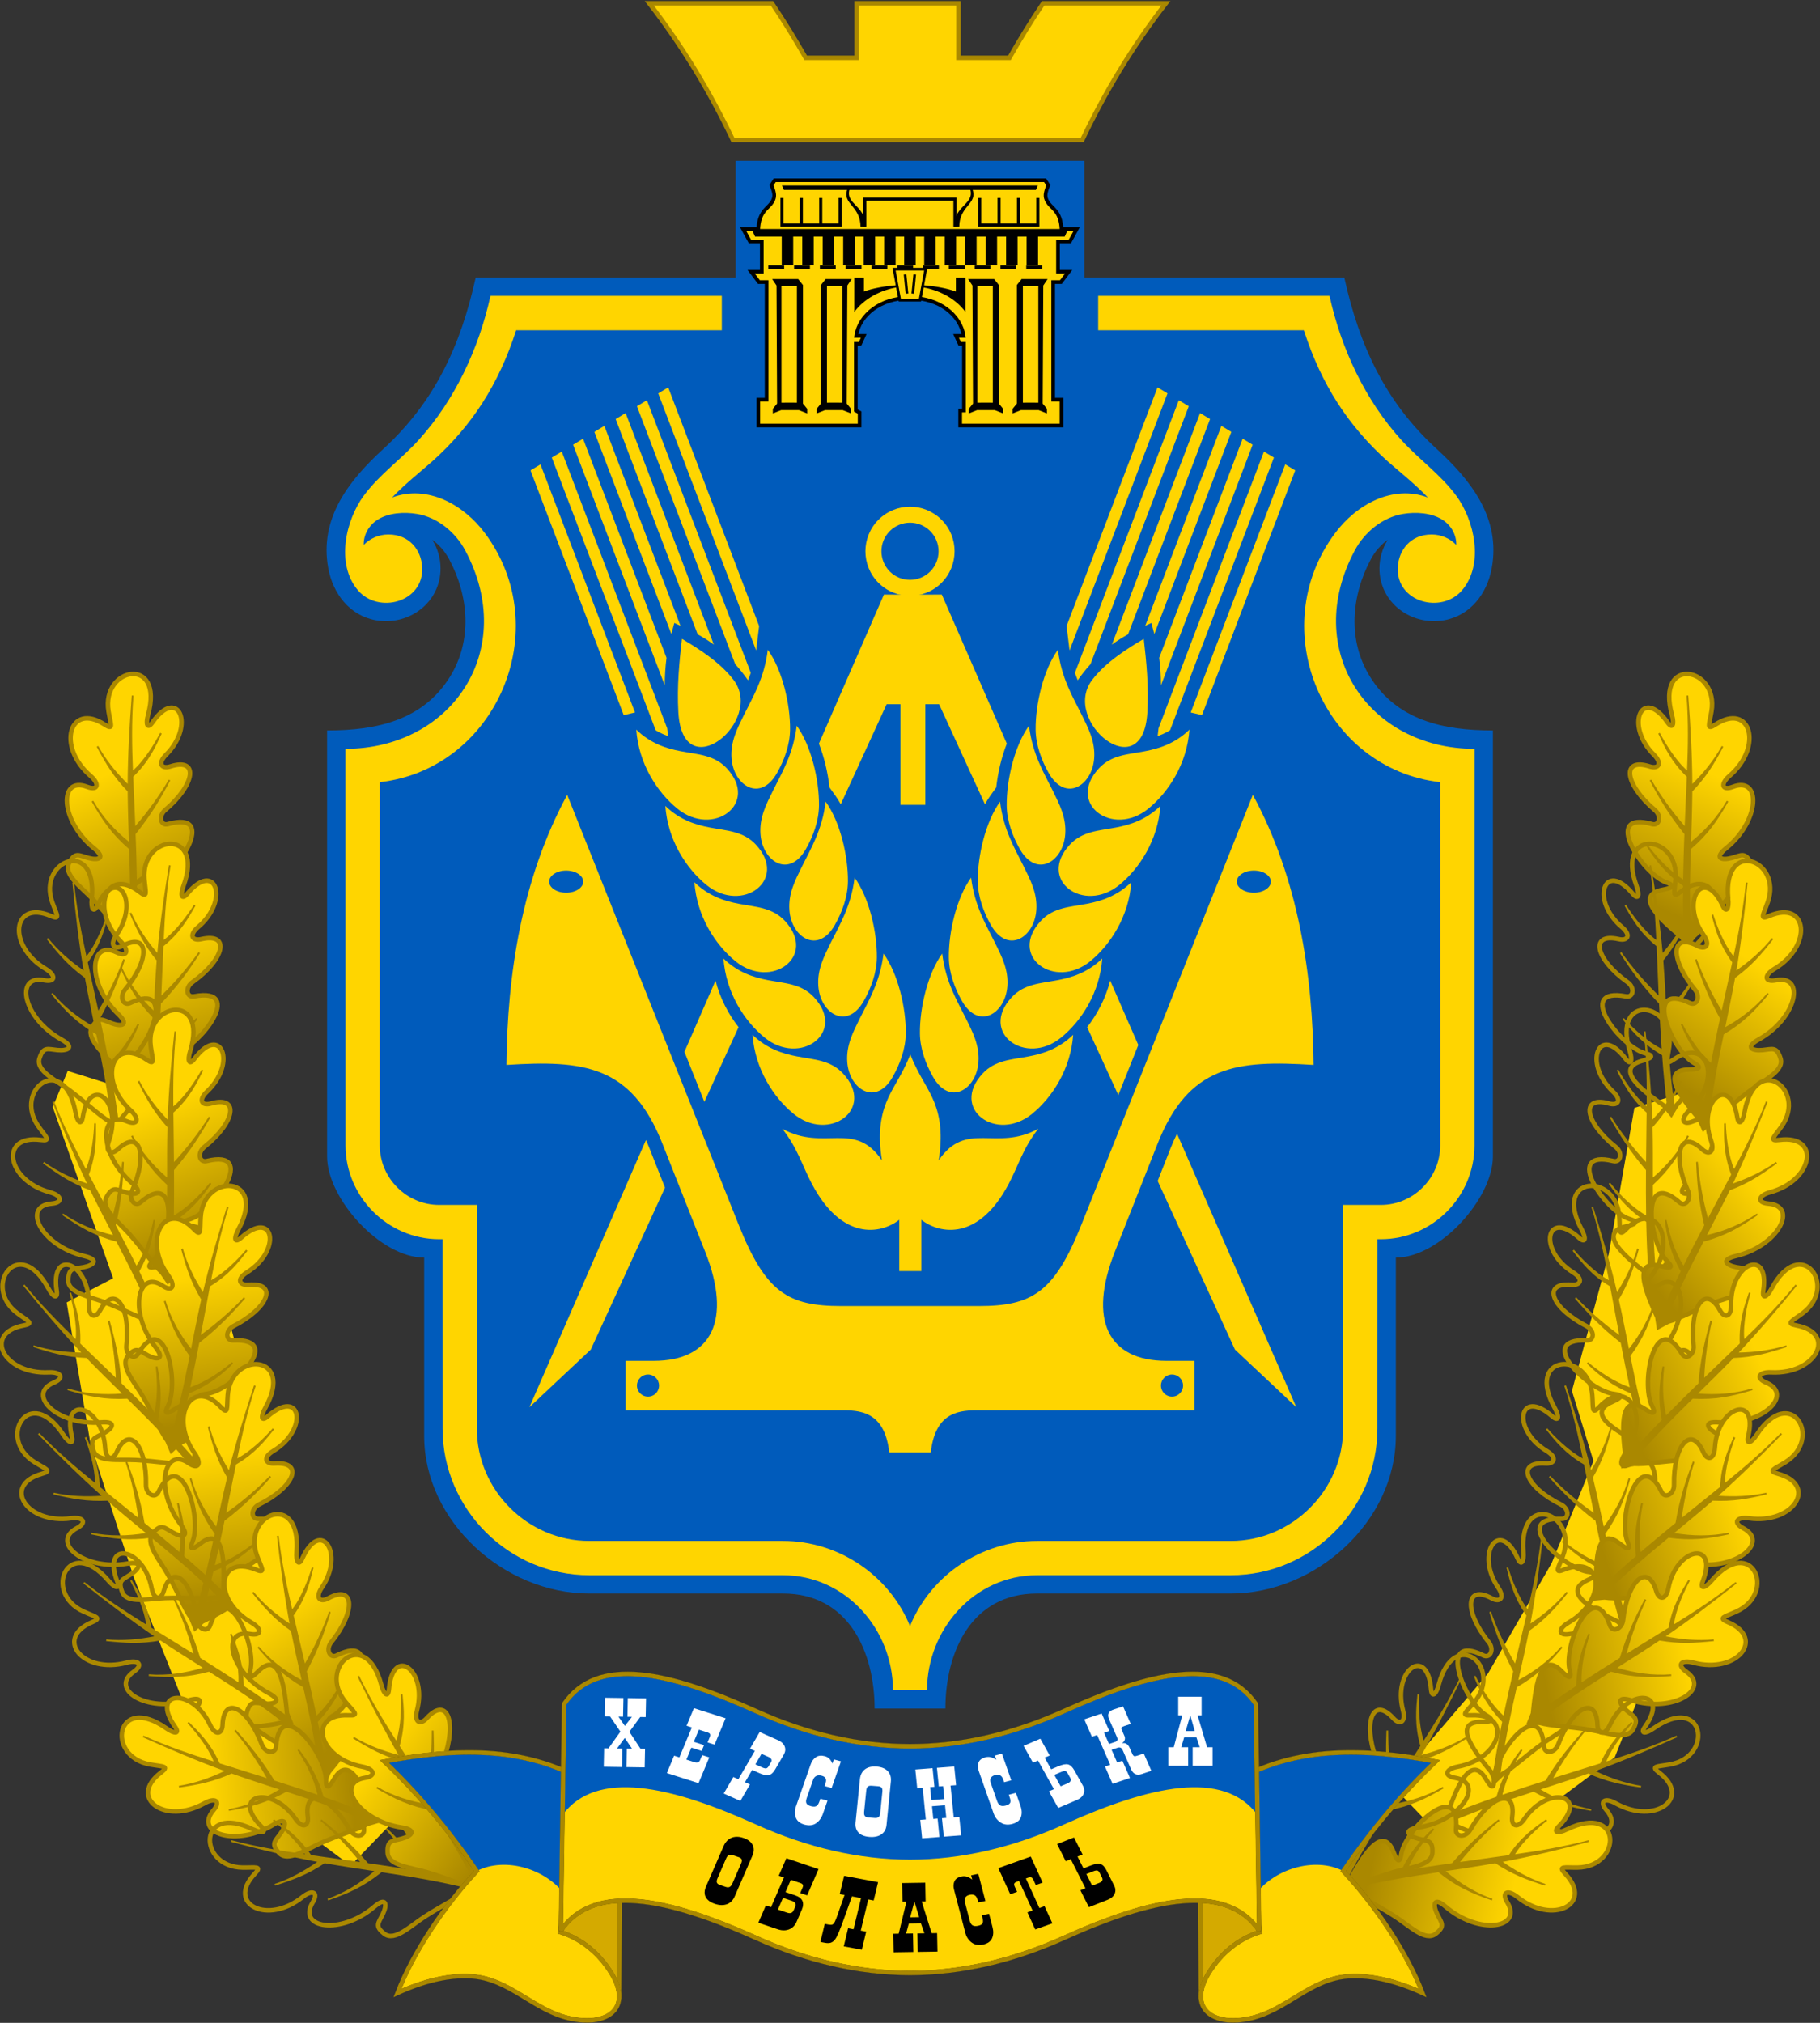 <?xml version="1.0" encoding="UTF-8" standalone="no"?>
<!-- Created with Inkscape (http://www.inkscape.org/) -->

<svg
   xmlns:dc="http://purl.org/dc/elements/1.1/"
   xmlns:cc="http://creativecommons.org/ns#"
   xmlns:rdf="http://www.w3.org/1999/02/22-rdf-syntax-ns#"
   xmlns:svg="http://www.w3.org/2000/svg"
   xmlns="http://www.w3.org/2000/svg"
   xmlns:xlink="http://www.w3.org/1999/xlink"
   version="1.0"
   width="405"
   height="450"
   id="svg2">
  <rect width="100%" height="100%" fill="#333333" stroke="none"/>
  <defs
     id="defs40">
    <linearGradient
       id="linearGradient4658">
      <stop
         id="stop4660"
         style="stop-color:#ffd500;stop-opacity:1"
         offset="0" />
      <stop
         id="stop4662"
         style="stop-color:#aa8800;stop-opacity:1"
         offset="1" />
    </linearGradient>
    <style
       type="text/css"
       id="style6" />
    <style
       type="text/css"
       id="style3005" />
    <style
       type="text/css"
       id="style6-7" />
    <style
       type="text/css"
       id="style3005-1" />
    <linearGradient
       x1="441.476"
       y1="218.836"
       x2="429.449"
       y2="248.568"
       id="linearGradient5114"
       xlink:href="#linearGradient4658"
       gradientUnits="userSpaceOnUse"
       gradientTransform="translate(-79.336,-146.011)" />
    <linearGradient
       x1="441.476"
       y1="218.836"
       x2="429.449"
       y2="248.568"
       id="linearGradient5116"
       xlink:href="#linearGradient4658"
       gradientUnits="userSpaceOnUse"
       gradientTransform="translate(-79.336,-146.011)" />
  </defs>
  <path
     d="m 319.907,227.531 -7.593,0 0,-5.062 7.593,0 c 1.398,9.6e-4 2.531,-1.133 2.531,-2.531 0,-1.397 -1.133,-2.53 -2.531,-2.53 l -7.593,0 5.062,-5.062 2.531,0 c 4.13,0.014 7.593,3.4 7.593,7.592 0,1.945 -0.732,3.719 -1.935,5.063 1.202,1.343 1.935,3.117 1.935,5.061 0,4.193 -3.463,7.579 -7.593,7.593 l -7.593,0 0,-5.062 7.593,0 c 1.398,0 2.531,-1.133 2.531,-2.531 0,-1.398 -1.133,-2.531 -2.531,-2.531 z M 123.059,225 c 0,-6.987 5.667,-12.655 12.655,-12.655 6.988,0 12.655,5.668 12.655,12.655 0,6.988 -5.667,12.655 -12.655,12.655 -6.988,0 -12.655,-5.667 -12.655,-12.655 z m 12.655,17.718 c 9.784,0 17.718,-7.934 17.718,-17.718 0,-9.783 -7.934,-17.718 -17.718,-17.718 -9.783,0 -17.718,7.935 -17.718,17.718 0,9.784 7.934,17.718 17.718,17.718 z m -5.061,-25.311 5.061,0 c 4.193,0 7.593,3.4 7.593,7.593 0,4.193 -3.464,7.579 -7.593,7.593 l -5.061,0 0,-5.062 5.061,0 c 1.398,0 2.531,-1.133 2.531,-2.531 0,-1.398 -1.134,-2.531 -2.531,-2.531 l -5.061,0 z m 43.026,-5.061 5.062,0 0,25.31 -5.062,0 -10.124,-15.89 0,15.89 -5.062,0 0,-25.31 5.062,0 10.124,15.89 z m -75.931,0 15.186,0 0,5.062 -10.124,0 0,5.061 10.124,0 0,5.062 -10.124,0 0,5.062 10.124,0 0,5.062 -15.186,0 z m 86.054,0 5.062,0 0,25.31 -5.062,0 z m 20.249,25.31 c 5.591,0 10.124,-4.534 10.124,-10.124 l 0,-5.061 c 0,-5.591 -4.534,-10.124 -10.124,-10.124 l -10.124,0 0,25.31 z m 0,-20.248 c 2.795,0 5.062,2.267 5.062,5.062 l 0,5.061 c 0,2.795 -2.267,5.062 -5.062,5.062 l -5.062,0 0,-15.185 z m 88.014,7.592 c 0,6.988 -5.667,12.655 -12.655,12.655 -6.987,0 -12.655,-5.667 -12.655,-12.655 0,-6.987 5.668,-12.655 12.655,-12.655 6.988,0 12.655,5.668 12.655,12.655 z m -12.655,-17.718 c -9.783,0 -17.716,7.935 -17.716,17.718 0,9.784 7.934,17.718 17.716,17.718 9.784,0 17.718,-7.934 17.718,-17.718 0,-9.783 -7.934,-17.718 -17.718,-17.718 z M 77.5,212.345 l 5.062,0 0,20.249 10.124,0 0,5.062 -15.186,0 z m 229.751,9.6e-4 0,25.31 -5.062,0 0,-20.248 z m -58.213,15.185 c -1.398,0 -2.531,1.133 -2.531,2.531 l 0,2.531 10.124,0 0,5.062 -15.187,0 c 0,-2.531 0,-5.062 0,-7.593 0.014,-4.13 3.4,-7.593 7.593,-7.593 1.397,9.4e-4 2.531,-1.133 2.531,-2.531 0,-1.397 -1.135,-2.53 -2.531,-2.53 l -7.593,0 5.062,-5.062 2.531,0 c 4.129,0.014 7.593,3.4 7.593,7.592 0,4.193 -3.401,7.593 -7.593,7.593 z"
     id="path3027"
     style="fill:#800080;fill-opacity:1;stroke:none" />
  <g
     transform="translate(-0.543,0)"
     id="g5175">
    <path
       d="m 210.921,380.086 c 0,-12.523 5.735,-25.596 20.389,-25.596 l 43.13,0.002 c 18.893,-0.004 36.715,-15.987 36.715,-35.082 l 0,-1.606 0,-0.004 0,-38.027 c 9.73,0 21.599,-13.157 21.599,-22.471 l 0,-94.804 c -10.859,0 -21.353,-2.161 -27.415,-12.069 -4.964,-8.111 -4.089,-17.926 0.286,-26.074 l 0.016,-0.016 0.009,-0.016 -0.007,-0.004 c 0.897,-1.658 2.17,-3.128 3.704,-4.224 -1.232,1.977 -1.824,4.156 -1.835,6.295 -0.043,7.724 7.134,12.888 14.366,11.601 5.893,-1.05 9.581,-5.956 10.616,-11.567 2.069,-11.192 -4.665,-19.604 -12.256,-26.558 -11.322,-10.369 -17.181,-22.821 -20.553,-38.131 l -57.853,0 0,-25.951 -77.578,0 0,25.951 -57.853,0 c -3.371,15.31 -9.231,27.762 -20.553,38.132 -7.591,6.954 -14.325,15.366 -12.256,26.558 1.035,5.61 4.723,10.517 10.616,11.567 7.233,1.287 14.41,-3.877 14.366,-11.601 -0.011,-2.139 -0.601,-4.318 -1.835,-6.295 1.536,1.097 2.807,2.566 3.704,4.224 l -0.005,0.004 0.007,0.016 0.018,0.016 c 4.373,8.147 5.249,17.962 0.286,26.074 -6.064,9.908 -16.558,12.069 -27.417,12.069 l 0,94.804 c 0,9.314 11.869,22.471 21.599,22.471 l 0,38.027 0,0.004 0,1.606 c 0,19.095 17.822,35.078 36.715,35.082 l 43.13,-0.002 c 14.655,0 20.389,13.074 20.389,25.596 l 15.755,0 z"
       id="path3791"
       style="fill:#005bbb;fill-opacity:1;fill-rule:evenodd;stroke:none" />
    <path
       d="m 192.744,74.727 -1.673,0 c 0.684,-4.734 5.578,-8.405 11.514,-8.405 l 0.868,0 c 5.935,0 10.83,3.671 11.514,8.405 l -1.673,0 0.808,1.756 0.947,0 0,14.838 -0.841,0 0,3.34 22.543,0 0,-5.749 -1.849,0 0,-26.165 1.716,0 1.729,-2.294 -2.371,0 0,-6.738 2.645,0 1.514,-2.746 -3.372,0 c -0.113,-1.842 -0.481,-3.254 -1.822,-4.595 -0.902,-0.902 -1.916,-1.835 -1.703,-3.297 0.086,-0.607 0.331,-1.257 0.58,-1.885 l -0.722,-1.097 -29.149,0 -1.855,0 -29.149,0 -0.722,1.097 c 0.247,0.628 0.492,1.278 0.58,1.885 0.212,1.462 -0.801,2.395 -1.705,3.297 -1.34,1.341 -1.707,2.753 -1.82,4.595 l -3.372,0 1.514,2.746 2.645,0 0,6.738 -2.371,0 1.729,2.294 1.716,0 0,26.165 -1.849,0 0,5.749 22.541,0 0,-2.886 -0.839,-0.454 0,-14.838 0.947,0 0.808,-1.756 z"
       id="path3795"
       style="fill:#ffd500;fill-opacity:1;fill-rule:evenodd;stroke:#000000;stroke-width:0.818" />
    <path
       d="m 199.142,59.588 7.757,0 -1.39,7.497 -4.977,0 -1.39,-7.497 z"
       id="path3799"
       style="fill:#000000;fill-rule:evenodd;stroke:none" />
    <path
       d="m 237.47,52.637 0.767,-1.683 -70.433,0 0.765,1.683 68.901,0 z"
       id="path3801"
       style="fill:#000000;fill-rule:evenodd;stroke:none" />
    <path
       d="m 214.01,50.435 c 0.004,-2.162 0.915,-3.453 1.759,-4.491 1.086,-1.332 1.824,-2.123 1.093,-4.098 l -0.484,0.041 c 0.569,1.529 -0.029,2.46 -1.028,3.506 -1.131,1.187 -2.571,2.521 -2.506,5.041 l 1.167,0 z"
       id="path3803"
       style="fill:#000000;fill-rule:evenodd;stroke:none" />
    <path
       d="m 226.834,49.72 0,-5.69 0.681,0 0,5.69 3.632,0 0,-5.69 0.682,0 0,6.392 -13.623,0 0,-6.392 0.682,0 0,5.69 3.632,0 0,-5.69 0.681,0 0,5.69 3.633,0 z"
       id="path3805"
       style="fill:#000000;fill-rule:evenodd;stroke:none" />
    <path
       d="m 179.219,89.782 0.943,1.165 0,1.021 -1.846,-0.729 -3.947,0 -1.847,0.729 0,-1.021 0.945,-1.165 -0.128,-26.268 -0.965,-1.433 2.229,0 0,0 3.554,0 1.061,1.32 0,26.381 z m -1.343,-26.153 -3.437,0 0,25.946 c 1.152,-0.013 2.288,-0.018 3.437,-0.002 l 0,-25.944 z"
       id="path3807"
       style="fill:#000000;fill-rule:evenodd;stroke:none" />
    <path
       d="m 192.787,61.764 -2.141,0 0,7.645 c 2.216,-3.016 5.895,-4.887 9.507,-5.484 l -0.175,-0.474 c -2.355,0.189 -5.234,0.655 -7.191,1.413 l 0,-3.101 z"
       id="path3809"
       style="fill:#000000;fill-rule:evenodd;stroke:none" />
    <path
       d="m 192.029,50.435 c -0.004,-2.162 -0.916,-3.453 -1.761,-4.491 -1.084,-1.332 -1.822,-2.123 -1.091,-4.098 l 0.484,0.041 c -0.569,1.529 0.029,2.46 1.028,3.506 1.131,1.187 2.571,2.521 2.506,5.041 l -1.167,0 z"
       id="path3811"
       style="fill:#000000;fill-rule:evenodd;stroke:none" />
    <path
       d="m 231.494,41.266 -0.436,0.985 -56.076,0 -0.436,-0.985 56.947,0 z"
       id="path3813"
       style="fill:#000000;fill-rule:evenodd;stroke:none" />
    <path
       d="m 177.251,59.023 3.525,0 0,0.844 -3.525,0 0,-0.844 z m 5.74,0 3.524,0 0,0.844 -3.524,0 0,-0.844 z m 5.74,0 3.524,0 0,0.844 -3.524,0 0,-0.844 z m 5.74,0 3.524,0 0,0.844 -3.524,0 0,-0.844 z m 5.74,0 3.524,0 0,0.844 -3.524,0 0,-0.844 z m 5.738,0 3.525,0 0,0.844 -3.525,0 0,-0.844 z m 5.74,0 3.525,0 0,0.844 -3.525,0 0,-0.844 z m 5.74,0 3.524,0 0,0.844 -3.524,0 0,-0.844 z m 5.74,0 3.524,0 0,0.844 -3.524,0 0,-0.844 z m 5.74,0 3.524,0 0,0.844 -3.524,0 0,-0.844 z m -57.397,0 3.524,0 0,0.844 -3.524,0 0,-0.844 z"
       id="path3815"
       style="fill:#000000;fill-rule:evenodd;stroke:none" />
    <path
       d="m 212.705,50.435 0,-5.776 -19.372,0 0,5.776 -0.681,0 0,-6.478 20.735,0 0,6.478 -0.682,0 z"
       id="path3817"
       style="fill:#000000;fill-rule:evenodd;stroke:none" />
    <path
       d="m 226.978,58.994 -2.548,0 0,-6.783 2.548,0 0,6.783 z m -4.557,0 -2.548,0 0,-6.783 2.548,0 0,6.783 z m -4.557,0 -2.548,0 0,-6.783 2.548,0 0,6.783 z m -4.557,0 -2.548,0 0,-6.783 2.548,0 0,6.783 z m -4.559,0 -2.548,0 0,-6.783 2.548,0 0,6.783 z m 22.788,0 -2.548,0 0,-6.783 2.548,0 0,6.783 z m -52.473,0 2.548,0 0,-6.783 -2.548,0 0,6.783 z m 4.557,0 2.548,0 0,-6.783 -2.548,0 0,6.783 z m 4.557,0 2.548,0 0,-6.783 -2.548,0 0,6.783 z m 4.557,0 2.548,0 0,-6.783 -2.548,0 0,6.783 z m 4.557,0 2.55,0 0,-6.783 -2.55,0 0,6.783 z m -22.788,0 2.55,0 0,-6.783 -2.55,0 0,6.783 z m 27.242,0 2.55,0 0,-6.783 -2.55,0 0,6.783 z"
       id="path3819"
       style="fill:#000000;fill-rule:evenodd;stroke:none" />
    <path
       d="m 179.206,49.72 0,-5.69 -0.681,0 0,5.69 -3.632,0 0,-5.69 -0.682,0 0,6.392 13.623,0 0,-6.392 -0.682,0 0,5.69 -3.632,0 0,-5.69 -0.681,0 0,5.69 -3.633,0 z"
       id="path3821"
       style="fill:#000000;fill-rule:evenodd;stroke:none" />
    <path
       d="m 183.221,89.782 -0.945,1.165 0,1.021 1.847,-0.729 3.945,0 1.847,0.729 0,-1.021 -0.945,-1.165 0.128,-26.268 0.965,-1.433 -2.229,0 0,0 -3.554,0 -1.059,1.32 0,26.381 z m 1.343,-26.153 3.435,0 0,25.946 c -1.152,-0.013 -2.288,-0.018 -3.435,-0.002 l 0,-25.944 z"
       id="path3823"
       style="fill:#000000;fill-rule:evenodd;stroke:none" />
    <path
       d="m 222.819,89.782 0.945,1.165 0,1.021 -1.847,-0.729 -3.945,0 -1.847,0.729 0,-1.021 0.945,-1.165 -0.128,-26.268 -0.967,-1.433 2.231,0 0,0 3.554,0 1.059,1.32 0,26.381 z m -1.343,-26.153 -3.435,0 0,25.946 c 1.152,-0.013 2.288,-0.018 3.435,-0.002 l 0,-25.944 z"
       id="path3825"
       style="fill:#000000;fill-rule:evenodd;stroke:none" />
    <path
       d="m 226.821,89.782 -0.943,1.165 0,1.021 1.846,-0.729 3.947,0 1.847,0.729 0,-1.021 -0.945,-1.165 0.128,-26.268 0.965,-1.433 -2.229,0 0,0 -3.554,0 -1.061,1.32 0,26.381 z m 1.343,-26.153 3.437,0 0,25.946 c -1.152,-0.013 -2.288,-0.018 -3.437,-0.002 l 0,-25.944 z"
       id="path3827"
       style="fill:#000000;fill-rule:evenodd;stroke:none" />
    <path
       d="m 213.252,61.764 2.141,0 0,7.645 c -2.216,-3.016 -5.895,-4.887 -9.507,-5.484 l 0.175,-0.474 c 2.353,0.189 5.234,0.655 7.191,1.413 l 0,-3.101 z"
       id="path3829"
       style="fill:#000000;fill-rule:evenodd;stroke:none" />
    <path
       d="m 199.847,60.177 1.172,6.32 4.001,0 1.172,-6.32 -6.345,0 z m 3.527,5.106 0.427,-4.247 0.583,0.058 -0.427,4.247 -0.583,-0.058 z m -1.295,0.058 -0.425,-4.247 0.583,-0.058 0.425,4.247 -0.583,0.058 z"
       id="path3831"
       style="fill:#ffd500;fill-opacity:1;fill-rule:evenodd;stroke:none" />
    <path
       d="m 145.032,0.738 27.303,0 c 2.692,3.999 5.182,8.043 7.492,12.128 l 11.343,0 0,-12.128 22.662,0 0,12.128 11.342,0 c 2.31,-4.085 4.8,-8.129 7.494,-12.128 l 27.302,0 C 252.349,10.587 246.316,20.753 241.368,31.138 l -77.735,0 C 158.687,20.753 152.652,10.587 145.032,0.738 z"
       id="path3833"
       style="fill:#ffd500;fill-opacity:1;fill-rule:evenodd;stroke:#aa8800;stroke-width:1;stroke-miterlimit:4;stroke-opacity:1;stroke-dasharray:none" />
    <path
       d="m 203.502,114.498 c 4.494,0 8.142,3.648 8.142,8.142 0,4.494 -3.648,8.142 -8.142,8.142 -4.494,0 -8.14,-3.648 -8.14,-8.142 0,-4.494 3.646,-8.142 8.14,-8.142 z"
       id="path3835"
       style="fill:none;stroke:none" />
    <path
       d="m 210.065,115.628 c 3.873,3.875 3.862,10.16 -0.011,14.033 -3.875,3.873 -10.162,3.864 -14.033,-0.011 -3.873,-3.875 -3.864,-10.16 0.011,-14.033 3.875,-3.873 10.16,-3.864 14.033,0.011 z m -11.522,2.517 c -2.481,2.479 -2.47,6.516 0.004,8.994 2.479,2.481 6.518,2.47 8.995,-0.004 2.479,-2.479 2.472,-6.518 -0.005,-8.995 -2.478,-2.481 -6.516,-2.472 -8.994,0.005 z"
       id="path3837"
       style="fill:#ffd500;fill-opacity:1;fill-rule:evenodd;stroke:none" />
    <path
       d="m 103.072,90.606 c -1.593,2.402 -3.329,4.683 -5.207,6.856 -4.422,5.117 -10.24,8.945 -14.363,14.239 -4.039,5.184 -6.309,12.118 0.749,18.636"
       id="path3839"
       style="fill:none;stroke:none" />
    <path
       d="m 109.016,126.059 c 1.738,3.938 2.717,8.3 2.717,12.912 0,17.361 -13.653,31.437 -30.488,31.437 l 0,84.422 c -0.002,9.406 7.625,17.033 17.031,17.033 l 4.568,-0.002 0,45.939 c 0,15.91 12.903,28.81 28.81,28.81 l 43.119,0 c 14.788,0 26.781,11.992 26.781,26.779"
       id="path3841"
       style="fill:none;stroke:none" />
    <path
       d="m 163.489,69.646 -50.926,0 c -2.76,9.622 -6.829,17.786 -12.278,24.853"
       id="path3843"
       style="fill:none;stroke:none" />
    <path
       d="m 203.043,361.74 c -4.633,-11.352 -15.899,-18.943 -28.267,-18.943 l -43.13,0 c -13.682,-0.002 -24.99,-11.311 -24.99,-24.993 l 0.014,-49.758 -8.396,0.004 0,-0.014 -0.007,0 0,0.014 c -7.294,-0.002 -13.212,-6.041 -13.212,-13.216 l 0.016,-80.828 c 25.921,-2.953 39.331,-34.063 23.353,-55.433 -4.728,-6.322 -12.753,-10.814 -20.616,-7.904 3.079,-3.232 6.684,-6.025 8.958,-8.063 8.695,-7.796 14.736,-17.026 18.632,-29.131 l 45.768,0 0,-7.656 -51.483,0 c -2.575,11.698 -7.899,23.151 -15.998,32.086 -3.895,4.292 -8.707,7.654 -12.175,12.339 -4.098,5.537 -6.257,15.285 -1.323,21.066 4.579,5.366 14.761,2.681 14.303,-5.18 -0.212,-3.669 -2.758,-7.226 -7.514,-7.226 -2.153,0 -4.096,0.888 -5.488,2.317 -0.077,-2.209 1.122,-4.381 3.146,-5.645 2.332,-1.458 5.738,-1.757 8.794,-1.232 4.408,0.758 8.419,3.974 10.623,8.081 11.893,22.147 -2.974,44.155 -26.635,44.155 l 0.014,88.253 c 0,11.318 9.33,20.838 20.838,20.841 l 0,0.016 0.007,0 0,-0.016 0.74,0 0.014,42.129 c 0.002,17.912 14.705,32.617 32.617,32.62 l 43.13,-0.002 c 13.967,0.002 24.473,12.087 24.473,25.58 l 7.589,0 c 0,-13.493 10.506,-25.578 24.471,-25.58 l 43.13,0.002 c 17.912,-0.004 32.615,-14.709 32.617,-32.62 l 0.014,-42.129 0.74,0 0,0.016 0.007,0 0,-0.016 c 11.507,-0.004 20.838,-9.523 20.839,-20.841 l 0.014,-88.253 c -23.661,0 -38.53,-22.008 -26.635,-44.155 2.204,-4.107 6.214,-7.323 10.623,-8.081 3.054,-0.526 6.46,-0.227 8.792,1.232 2.024,1.264 3.223,3.435 3.147,5.645 -1.392,-1.43 -3.336,-2.317 -5.488,-2.317 -4.757,0 -7.303,3.556 -7.515,7.226 -0.457,7.861 9.725,10.546 14.303,5.18 4.935,-5.782 2.775,-15.53 -1.322,-21.066 -3.468,-4.685 -8.282,-8.047 -12.175,-12.339 -8.101,-8.934 -13.425,-20.387 -15.998,-32.086 l -51.483,0 0,7.656 45.768,0 c 3.896,12.105 9.935,21.335 18.632,29.131 2.272,2.038 5.877,4.831 8.956,8.063 -7.863,-2.91 -15.888,1.583 -20.614,7.904 -15.98,21.371 -2.569,52.48 23.353,55.433 l 0.014,80.828 c 0,7.175 -5.918,13.214 -13.212,13.216 l 0,-0.014 -0.007,0 0,0.014 -8.396,-0.004 0.016,49.758 c -0.002,13.682 -11.309,24.991 -24.991,24.993 l -43.13,0 c -12.368,0 -23.632,7.591 -28.267,18.943 z"
       id="path3845"
       style="fill:#ffd500;fill-opacity:1;fill-rule:evenodd;stroke:none" />
    <path
       d="m 266.329,302.735 -6.206,0 c -13.066,0 -17.476,-9.143 -11.502,-24.25 l 9.516,-24.057 c 6.909,-17.471 17.584,-18.616 34.711,-17.519 -0.169,-20.027 -3.383,-41.427 -13.52,-60.082 l -38.126,95.567 c -6.037,15.13 -10.971,18.151 -22.885,18.151 l -30.544,0 c -11.914,0 -16.848,-3.021 -22.885,-18.151 l -38.128,-95.567 c -10.135,18.655 -13.349,40.055 -13.518,60.082 17.125,-1.097 27.8,0.049 34.711,17.519 l 9.516,24.057 c 5.974,15.106 1.565,24.25 -11.502,24.25 l -6.206,0 0,11.001 48.571,0 c 4.451,0 9.138,0.94 10.094,9.375 l 9.24,0 c 0.956,-8.436 5.643,-9.375 10.094,-9.375 l 48.571,0 0,-11.001 z m -4.982,3.039 c -1.359,0 -2.461,1.102 -2.461,2.461 0,1.359 1.102,2.463 2.461,2.463 1.359,0 2.461,-1.104 2.461,-2.463 0,-1.359 -1.102,-2.461 -2.461,-2.461 z m 18.207,-112.109 c -2.09,0 -3.787,1.102 -3.787,2.461 0,1.359 1.696,2.461 3.787,2.461 2.09,0 3.785,-1.102 3.785,-2.461 0,-1.359 -1.694,-2.461 -3.785,-2.461 z m -153.02,0 c 2.092,0 3.787,1.102 3.787,2.461 0,1.359 -1.694,2.461 -3.787,2.461 -2.09,0 -3.787,-1.102 -3.787,-2.461 0,-1.359 1.696,-2.461 3.787,-2.461 z m 18.207,112.109 c 1.359,0 2.461,1.102 2.461,2.461 0,1.359 -1.102,2.463 -2.461,2.463 -1.359,0 -2.461,-1.104 -2.461,-2.463 0,-1.359 1.102,-2.461 2.461,-2.461 z"
       id="path3847"
       style="fill:#ffd500;fill-opacity:1;fill-rule:evenodd;stroke:none" />
    <path
       d="m 205.566,271.36 c 4.273,3.288 12.798,4.575 19.431,-7.975 2.22,-4.197 3.189,-7.969 6.606,-12.29 -9.381,5.177 -16.041,-1.984 -22.184,7.053 0.911,-5.616 0.364,-9.559 -0.965,-12.919 -1.331,-3.36 -3.448,-5.875 -5.346,-10.632 -1.898,4.757 -4.015,7.272 -5.344,10.632 -1.331,3.36 -1.876,7.303 -0.965,12.919 -6.145,-9.037 -12.804,-1.876 -22.186,-7.053 3.419,4.321 4.386,8.093 6.606,12.29 6.633,12.55 15.161,11.262 19.431,7.975 l 0,11.403 4.915,0 0,-11.403 z"
       id="path3849"
       style="fill:#ffd500;fill-opacity:1;fill-rule:evenodd;stroke:none" />
    <path
       d="m 167.999,230.205 c 3.239,3.128 6.716,4.197 9.91,4.806 3.796,0.724 7.445,0.805 10.231,3.797 7.343,7.886 -3.066,15.474 -11.023,8.956 -4.473,-3.662 -8.563,-9.955 -9.118,-17.559 z m 29.152,-18.074 c -0.772,6.359 -3.353,10.535 -5.283,14.442 -1.487,3.016 -3.066,6.01 -2.785,9.721 0.468,6.122 6.394,9.797 10.092,3.302 1.611,-2.83 2.902,-6.257 2.935,-9.728 0.05,-5.668 -1.727,-13.268 -4.959,-17.737 z m -35.62,1.1 c 3.239,3.128 6.718,4.197 9.912,4.806 3.796,0.722 7.443,0.805 10.229,3.797 7.344,7.886 -3.066,15.474 -11.023,8.956 -4.473,-3.662 -8.563,-9.955 -9.118,-17.559 z m 29.183,-17.996 c -0.772,6.359 -3.354,10.535 -5.283,14.442 -1.489,3.016 -3.068,6.01 -2.785,9.721 0.466,6.122 6.394,9.797 10.092,3.302 1.61,-2.83 2.902,-6.257 2.935,-9.728 0.049,-5.668 -1.729,-13.266 -4.959,-17.737 z m -6.439,-16.896 c -0.772,6.359 -3.353,10.535 -5.283,14.442 -1.487,3.016 -3.066,6.01 -2.784,9.721 0.466,6.122 6.392,9.799 10.09,3.302 1.611,-2.83 2.904,-6.255 2.935,-9.728 0.05,-5.668 -1.729,-13.266 -4.959,-17.737 z m -29.212,17.919 c 3.239,3.129 6.718,4.197 9.912,4.806 3.796,0.724 7.443,0.805 10.229,3.797 7.343,7.886 -3.066,15.474 -11.023,8.956 -4.473,-3.662 -8.563,-9.953 -9.118,-17.559 z m -6.468,-16.974 c 3.239,3.129 6.716,4.197 9.91,4.806 3.796,0.724 7.445,0.805 10.231,3.797 7.343,7.886 -3.066,15.474 -11.023,8.956 -4.473,-3.662 -8.565,-9.953 -9.118,-17.559 z m 29.241,-17.842 c -0.771,6.359 -3.353,10.537 -5.281,14.442 -1.489,3.018 -3.068,6.012 -2.785,9.721 0.466,6.124 6.394,9.799 10.09,3.304 1.611,-2.832 2.904,-6.257 2.935,-9.728 0.05,-5.67 -1.727,-13.268 -4.959,-17.739 z m -6.439,-16.894 c -0.771,6.359 -3.353,10.537 -5.281,14.442 -1.489,3.018 -3.068,6.012 -2.785,9.721 0.466,6.124 6.394,9.799 10.09,3.302 1.611,-2.83 2.904,-6.255 2.935,-9.726 0.05,-5.67 -1.727,-13.268 -4.959,-17.739 z m -29.271,17.764 c 3.239,3.128 6.718,4.195 9.912,4.804 3.796,0.724 7.443,0.805 10.231,3.799 7.343,7.885 -3.068,15.472 -11.025,8.956 -4.473,-3.662 -8.563,-9.955 -9.118,-17.559 z m 10.169,-20.186 c -0.582,5.105 -1.133,10.447 -0.799,16.342 0.96,16.943 19.233,1.975 12.303,-7.181 -2.98,-3.938 -7.852,-7.022 -11.504,-9.161 z m -5.845,20.335 -23.119,-60.671 2.222,-1.338 23.459,61.566 c 0.063,0.58 0.13,1.16 0.198,1.739 -0.366,-0.128 -0.731,-0.272 -1.095,-0.432 -0.555,-0.243 -1.111,-0.526 -1.665,-0.864 z m 2.018,-9.989 -20.4,-53.537 2.222,-1.338 18.573,48.742 c -0.259,1.991 -0.382,4.042 -0.394,6.133 z m 1.476,-11.415 -17.139,-44.977 2.222,-1.338 16.943,44.466 c -0.454,-0.207 -0.911,-0.414 -1.374,-0.618 l -0.652,2.467 z m 5.846,0.056 -18.247,-47.887 2.22,-1.34 19.631,51.517 c -1.161,-0.853 -2.364,-1.604 -3.605,-2.29 z m 8.356,6.639 -21.866,-57.381 2.22,-1.338 23.112,60.649 c -0.194,0.569 -0.403,1.116 -0.619,1.649 -0.873,-1.246 -1.824,-2.445 -2.847,-3.579 z m 4.66,-3.057 -21.788,-57.18 2.22,-1.338 20.231,53.091 -0.605,4.982 c -0.018,0.149 -0.038,0.297 -0.058,0.445 z m -29.471,14.388 -20.742,-54.436 2.22,-1.34 21.034,55.197 -2.512,0.578 z"
       id="path3851"
       style="fill:#ffd500;fill-opacity:1;fill-rule:evenodd;stroke:none" />
    <path
       d="m 144.288,253.612 -25.937,59.436 13.659,-12.831 16.515,-36.013 -3.421,-8.653 c -0.266,-0.673 -0.537,-1.32 -0.816,-1.939 z m 59.391,-121.327 -6.437,-0.018 -14.469,33.155 c 1.212,3.122 1.979,6.433 2.359,9.759 0.88,1.221 1.775,2.415 2.505,3.736 l 10.204,-22.251 3.068,0 0,22.381 5.542,0 0,-22.381 3.068,0 10.202,22.247 c 0.729,-1.32 1.626,-2.514 2.506,-3.733 0.38,-3.327 1.145,-6.639 2.357,-9.762 l -14.467,-33.151 -6.437,0.018 z m -43.913,85.86 -6.916,15.848 4.435,11.113 7.613,-16.601 c -2.243,-2.866 -4.109,-6.383 -5.132,-10.36 z m 82.695,10.358 6.934,15.119 4.449,-11.153 -6.253,-14.329 c -1.023,3.977 -2.888,7.496 -5.13,10.362 z m 15.69,34.21 17.197,37.503 13.659,12.831 -26.549,-60.84 c -0.51,1.032 -1.001,2.144 -1.475,3.344 l -2.832,7.163 z"
       id="path3853"
       style="fill:#ffd500;fill-opacity:1;fill-rule:evenodd;stroke:none" />
    <path
       d="m 239.358,230.205 c -3.239,3.128 -6.716,4.197 -9.91,4.806 -3.796,0.724 -7.445,0.805 -10.231,3.797 -7.343,7.886 3.066,15.474 11.025,8.956 4.471,-3.662 8.563,-9.955 9.116,-17.559 z m -29.152,-18.074 c 0.772,6.359 3.354,10.535 5.283,14.442 1.489,3.016 3.068,6.01 2.785,9.721 -0.466,6.122 -6.394,9.797 -10.092,3.302 -1.61,-2.83 -2.902,-6.257 -2.935,-9.728 -0.049,-5.668 1.729,-13.268 4.959,-17.737 z m 35.62,1.1 c -3.239,3.128 -6.716,4.197 -9.912,4.806 -3.794,0.722 -7.443,0.805 -10.229,3.797 -7.343,7.886 3.066,15.474 11.023,8.956 4.473,-3.662 8.565,-9.955 9.118,-17.559 z m -29.181,-17.996 c 0.771,6.359 3.353,10.535 5.281,14.442 1.489,3.016 3.068,6.01 2.785,9.721 -0.466,6.122 -6.394,9.797 -10.09,3.302 -1.611,-2.83 -2.904,-6.257 -2.935,-9.728 -0.05,-5.668 1.727,-13.266 4.959,-17.737 z m 6.437,-16.896 c 0.772,6.359 3.354,10.535 5.283,14.442 1.487,3.016 3.068,6.01 2.785,9.721 -0.466,6.122 -6.394,9.799 -10.092,3.302 -1.611,-2.83 -2.902,-6.255 -2.935,-9.728 -0.049,-5.668 1.729,-13.266 4.959,-17.737 z m 29.212,17.919 c -3.239,3.129 -6.716,4.197 -9.91,4.806 -3.796,0.724 -7.445,0.805 -10.231,3.797 -7.343,7.886 3.066,15.474 11.023,8.956 4.473,-3.662 8.565,-9.953 9.118,-17.559 z m 6.468,-16.974 c -3.237,3.129 -6.716,4.197 -9.91,4.806 -3.796,0.724 -7.445,0.805 -10.231,3.797 -7.343,7.886 3.066,15.474 11.025,8.956 4.471,-3.662 8.563,-9.953 9.116,-17.559 z m -29.241,-17.842 c 0.772,6.359 3.353,10.537 5.283,14.442 1.487,3.018 3.066,6.012 2.784,9.721 -0.466,6.124 -6.392,9.799 -10.09,3.304 -1.611,-2.832 -2.904,-6.257 -2.935,-9.728 -0.05,-5.67 1.729,-13.268 4.959,-17.739 z m 6.439,-16.894 c 0.772,6.359 3.354,10.537 5.281,14.442 1.489,3.018 3.068,6.012 2.787,9.721 -0.468,6.124 -6.394,9.799 -10.092,3.302 -1.611,-2.83 -2.902,-6.255 -2.935,-9.726 -0.05,-5.67 1.729,-13.268 4.959,-17.739 z m 29.271,17.764 c -3.239,3.128 -6.716,4.195 -9.91,4.804 -3.796,0.724 -7.445,0.805 -10.231,3.799 -7.343,7.885 3.066,15.472 11.023,8.956 4.473,-3.662 8.563,-9.955 9.118,-17.559 z m -10.169,-20.186 c 0.582,5.105 1.133,10.447 0.799,16.342 -0.958,16.943 -19.233,1.975 -12.303,-7.181 2.982,-3.938 7.854,-7.022 11.504,-9.161 z m 5.845,20.335 23.119,-60.671 -2.22,-1.338 -23.461,61.566 c -0.061,0.58 -0.13,1.16 -0.198,1.739 0.366,-0.128 0.733,-0.272 1.097,-0.432 0.555,-0.243 1.109,-0.526 1.664,-0.864 z m -2.018,-9.989 20.4,-53.537 -2.22,-1.338 -18.574,48.742 c 0.261,1.991 0.382,4.042 0.394,6.133 z m -1.476,-11.415 17.139,-44.977 -2.22,-1.338 -16.945,44.466 c 0.454,-0.207 0.911,-0.414 1.374,-0.618 l 0.652,2.467 z m -5.846,0.056 18.248,-47.887 -2.222,-1.34 -19.629,51.517 c 1.161,-0.853 2.362,-1.604 3.603,-2.29 z m -8.356,6.639 21.866,-57.381 -2.22,-1.338 -23.112,60.649 c 0.194,0.569 0.403,1.116 0.619,1.649 0.873,-1.246 1.824,-2.445 2.847,-3.579 z m -4.658,-3.057 21.788,-57.18 -2.222,-1.338 -20.229,53.091 0.603,4.982 c 0.018,0.149 0.038,0.297 0.059,0.445 z m 29.469,14.388 20.744,-54.436 -2.222,-1.34 -21.032,55.197 2.51,0.578 z"
       id="path3855"
       style="fill:#ffd500;fill-opacity:1;fill-rule:evenodd;stroke:none" />
    <path
       d="m 203.078,363.142 0,12.859"
       id="path3979"
       style="fill:none;stroke:none" />
  </g>
  <g
     id="g5015">
    <path
       d="m 309.799,397.234 21.313,-24.939 14.149,-24.509 9.327,-22.775 -4.791,-15.589 8.185,-30.386 5.718,-32.572 26.228,-8.227 3.333,8.018 -13.434,38.107 10.337,5.389 -5.286,31.347 -9.66,29.846 -15.893,39.997 -32.354,24.089 -17.172,-17.796 z"
       id="path3861"
       style="fill:#ffd500;fill-opacity:1;fill-rule:evenodd;stroke:none" />
    <g
       transform="matrix(1,0.024,-0.024,1,16.153,88.774)"
       id="g4666">
      <path
         d="m 357.37,61.639 c 0.666,2.222 0.201,3.272 -0.927,1.737 -5.858,-7.965 -9.61,0.817 -2.875,7.247 2.023,1.932 1.111,3.217 -0.86,2.641 -6.526,-1.913 -5.431,4.2 1.38,9.675 1.585,1.275 1.137,3.553 -0.567,3.122 -11.333,-2.868 -1.928,11.149 3.525,12.907 2.339,0.753 0.97,1.265 -0.772,1.631 -6.95,1.466 0.774,7.532 4.479,10.457 l 1.238,1.737 1.318,-1.899 c 1.914,-1.686 4.102,-4.931 7.28,-8.468 2.471,-2.752 6.529,-5.678 5.157,-8.202 -1.364,-2.506 -2.146,-1.706 -4.309,-1.056 -2.169,0.652 -4.048,0.201 -1.297,-2.135 7.472,-6.35 7.447,-16.258 1.187,-13.683 -2.441,1.003 -2.865,-0.563 -0.814,-2.421 7.461,-6.762 4.241,-16.54 -3.384,-11.348 -2.101,1.432 -1.408,0.093 -0.979,-2.884 1.432,-9.937 -12.708,-12.198 -8.78,0.945 z"
         id="path4654"
         style="fill:url(#linearGradient5116);fill-opacity:1;fill-rule:evenodd;stroke:#aa8800;stroke-width:1;stroke-miterlimit:4;stroke-opacity:1;stroke-dasharray:none" />
      <path
         d="m 362.869,111.219 -0.817,1.007 -0.86,-0.865 c -0.25,-3.943 -0.377,-7.846 -0.43,-11.73 -3.72,-2.494 -6.042,-5.208 -8.292,-8.533 l 0.303,-0.242 c 2.309,2.876 4.911,5.508 7.974,7.366 -0.03,-3.374 -0.008,-6.734 0.04,-10.093 -3.593,-4.244 -5.757,-7.778 -7.993,-11.743 l 0.33,-0.204 c 2.032,3.342 4.896,7.11 7.689,10.154 0.04,-2.437 0.086,-4.876 0.133,-7.319 l 0.07,-3.658 c -3.632,-3.321 -5.189,-6.666 -6.574,-9.443 l 0.34,-0.186 c 1.172,2.146 3.667,6.084 6.257,8.226 0.083,-5.351 0.066,-10.716 -0.509,-16.53 l 0,0 -0.011,-0.103 0.387,-0.037 0.011,0.103 c 0.657,6.649 1.187,13.12 1.36,19.541 2.504,-2.606 4.646,-5.354 6.349,-8.611 l 0.344,0.179 c -1.992,3.935 -3.62,6.81 -6.655,10.111 l 0.009,0.436 c 0.051,3.582 0.017,7.163 -0.011,10.744 3.073,-2.594 5.809,-5.752 7.719,-9.312 l 0.341,0.184 c -2.32,4.325 -4.298,7.35 -8.074,10.774 -0.048,6.599 -0.04,13.194 0.573,19.783 z"
         id="path4656"
         style="fill:#aa8800;fill-rule:evenodd;stroke:none" />
    </g>
    <use
       transform="matrix(0.996,-0.085,0.085,0.996,-19.911,70.308)"
       id="use4676"
       x="0"
       y="0"
       width="405"
       height="450"
       xlink:href="#g4666" />
    <use
       transform="matrix(0.985,0.172,-0.172,0.985,45.457,-20.673)"
       id="use4680"
       x="0"
       y="0"
       width="405"
       height="450"
       xlink:href="#g4666" />
    <use
       transform="matrix(1,-0.031,0.031,1,-14.297,86.366)"
       id="use4684"
       x="0"
       y="0"
       width="405"
       height="450"
       xlink:href="#g4666" />
    <use
       transform="matrix(0.902,0.432,-0.432,0.902,121.304,-56.712)"
       id="use4686"
       x="0"
       y="0"
       width="405"
       height="450"
       xlink:href="#g4666" />
    <use
       transform="matrix(0.974,-0.226,0.226,0.974,-46.361,202.705)"
       id="use4688"
       x="0"
       y="0"
       width="405"
       height="450"
       xlink:href="#g4666" />
    <use
       transform="matrix(0.724,0.69,-0.69,0.724,234.608,-85.226)"
       id="use4690"
       x="0"
       y="0"
       width="405"
       height="450"
       xlink:href="#g4666" />
    <use
       transform="matrix(0.971,-0.24,0.24,0.971,-53.457,248.1)"
       id="use4692"
       x="0"
       y="0"
       width="405"
       height="450"
       xlink:href="#g4666" />
    <use
       transform="matrix(0.661,0.75,-0.75,0.661,264.259,-64.974)"
       id="use4694"
       x="0"
       y="0"
       width="405"
       height="450"
       xlink:href="#g4666" />
    <use
       transform="matrix(0.982,0.188,-0.188,0.982,3.546,119.122)"
       id="use4698"
       x="0"
       y="0"
       width="405"
       height="450"
       xlink:href="#g4666" />
    <use
       transform="matrix(0.561,0.828,-0.828,0.561,303.808,-45.629)"
       id="use4696"
       x="0"
       y="0"
       width="405"
       height="450"
       xlink:href="#g4666" />
    <use
       transform="matrix(0.339,0.941,-0.941,0.339,391.472,-19.512)"
       id="use4700"
       x="0"
       y="0"
       width="405"
       height="450"
       xlink:href="#g4666" />
    <use
       transform="matrix(0.181,0.983,-0.983,0.181,437.671,12.444)"
       id="use4702"
       x="0"
       y="0"
       width="405"
       height="450"
       xlink:href="#g4666" />
    <use
       transform="matrix(0.864,0.503,-0.503,0.864,78.673,50.305)"
       id="use4704"
       x="0"
       y="0"
       width="405"
       height="450"
       xlink:href="#g4666" />
  </g>
  <g
     transform="matrix(-1,0,0,1,405,0)"
     id="g5036">
    <path
       d="m 309.799,397.234 21.313,-24.939 14.149,-24.509 9.327,-22.775 -4.791,-15.589 8.185,-30.386 5.718,-32.572 26.228,-8.227 3.333,8.018 -13.434,38.107 10.337,5.389 -5.286,31.347 -9.66,29.846 -15.893,39.997 -32.354,24.089 -17.172,-17.796 z"
       id="path5038"
       style="fill:#ffd500;fill-opacity:1;fill-rule:evenodd;stroke:none" />
    <g
       transform="matrix(1,0.024,-0.024,1,16.153,88.774)"
       id="g5040">
      <path
         d="m 357.37,61.639 c 0.666,2.222 0.201,3.272 -0.927,1.737 -5.858,-7.965 -9.61,0.817 -2.875,7.247 2.023,1.932 1.111,3.217 -0.86,2.641 -6.526,-1.913 -5.431,4.2 1.38,9.675 1.585,1.275 1.137,3.553 -0.567,3.122 -11.333,-2.868 -1.928,11.149 3.525,12.907 2.339,0.753 0.97,1.265 -0.772,1.631 -6.95,1.466 0.774,7.532 4.479,10.457 l 1.238,1.737 1.318,-1.899 c 1.914,-1.686 4.102,-4.931 7.28,-8.468 2.471,-2.752 6.529,-5.678 5.157,-8.202 -1.364,-2.506 -2.146,-1.706 -4.309,-1.056 -2.169,0.652 -4.048,0.201 -1.297,-2.135 7.472,-6.35 7.447,-16.258 1.187,-13.683 -2.441,1.003 -2.865,-0.563 -0.814,-2.421 7.461,-6.762 4.241,-16.54 -3.384,-11.348 -2.101,1.432 -1.408,0.093 -0.979,-2.884 1.432,-9.937 -12.708,-12.198 -8.78,0.945 z"
         id="path5042"
         style="fill:url(#linearGradient5114);fill-opacity:1;fill-rule:evenodd;stroke:#aa8800;stroke-width:1;stroke-miterlimit:4;stroke-opacity:1;stroke-dasharray:none" />
      <path
         d="m 362.869,111.219 -0.817,1.007 -0.86,-0.865 c -0.25,-3.943 -0.377,-7.846 -0.43,-11.73 -3.72,-2.494 -6.042,-5.208 -8.292,-8.533 l 0.303,-0.242 c 2.309,2.876 4.911,5.508 7.974,7.366 -0.03,-3.374 -0.008,-6.734 0.04,-10.093 -3.593,-4.244 -5.757,-7.778 -7.993,-11.743 l 0.33,-0.204 c 2.032,3.342 4.896,7.11 7.689,10.154 0.04,-2.437 0.086,-4.876 0.133,-7.319 l 0.07,-3.658 c -3.632,-3.321 -5.189,-6.666 -6.574,-9.443 l 0.34,-0.186 c 1.172,2.146 3.667,6.084 6.257,8.226 0.083,-5.351 0.066,-10.716 -0.509,-16.53 l 0,0 -0.011,-0.103 0.387,-0.037 0.011,0.103 c 0.657,6.649 1.187,13.12 1.36,19.541 2.504,-2.606 4.646,-5.354 6.349,-8.611 l 0.344,0.179 c -1.992,3.935 -3.62,6.81 -6.655,10.111 l 0.009,0.436 c 0.051,3.582 0.017,7.163 -0.011,10.744 3.073,-2.594 5.809,-5.752 7.719,-9.312 l 0.341,0.184 c -2.32,4.325 -4.298,7.35 -8.074,10.774 -0.048,6.599 -0.04,13.194 0.573,19.783 z"
         id="path5044"
         style="fill:#aa8800;fill-rule:evenodd;stroke:none" />
    </g>
    <use
       transform="matrix(0.996,-0.085,0.085,0.996,-19.911,70.308)"
       id="use5046"
       x="0"
       y="0"
       width="405"
       height="450"
       xlink:href="#g4666" />
    <use
       transform="matrix(0.985,0.172,-0.172,0.985,45.457,-20.673)"
       id="use5048"
       x="0"
       y="0"
       width="405"
       height="450"
       xlink:href="#g4666" />
    <use
       transform="matrix(1,-0.031,0.031,1,-14.297,86.366)"
       id="use5050"
       x="0"
       y="0"
       width="405"
       height="450"
       xlink:href="#g4666" />
    <use
       transform="matrix(0.902,0.432,-0.432,0.902,121.304,-56.712)"
       id="use5052"
       x="0"
       y="0"
       width="405"
       height="450"
       xlink:href="#g4666" />
    <use
       transform="matrix(0.974,-0.226,0.226,0.974,-46.361,202.705)"
       id="use5054"
       x="0"
       y="0"
       width="405"
       height="450"
       xlink:href="#g4666" />
    <use
       transform="matrix(0.724,0.69,-0.69,0.724,234.608,-85.226)"
       id="use5056"
       x="0"
       y="0"
       width="405"
       height="450"
       xlink:href="#g4666" />
    <use
       transform="matrix(0.971,-0.24,0.24,0.971,-53.457,248.1)"
       id="use5058"
       x="0"
       y="0"
       width="405"
       height="450"
       xlink:href="#g4666" />
    <use
       transform="matrix(0.661,0.75,-0.75,0.661,264.259,-64.974)"
       id="use5060"
       x="0"
       y="0"
       width="405"
       height="450"
       xlink:href="#g4666" />
    <use
       transform="matrix(0.982,0.188,-0.188,0.982,3.546,119.122)"
       id="use5062"
       x="0"
       y="0"
       width="405"
       height="450"
       xlink:href="#g4666" />
    <use
       transform="matrix(0.561,0.828,-0.828,0.561,303.808,-45.629)"
       id="use5064"
       x="0"
       y="0"
       width="405"
       height="450"
       xlink:href="#g4666" />
    <use
       transform="matrix(0.339,0.941,-0.941,0.339,391.472,-19.512)"
       id="use5066"
       x="0"
       y="0"
       width="405"
       height="450"
       xlink:href="#g4666" />
    <use
       transform="matrix(0.181,0.983,-0.983,0.181,437.671,12.444)"
       id="use5068"
       x="0"
       y="0"
       width="405"
       height="450"
       xlink:href="#g4666" />
    <use
       transform="matrix(0.864,0.503,-0.503,0.864,78.673,50.305)"
       id="use5070"
       x="0"
       y="0"
       width="405"
       height="450"
       xlink:href="#g4666" />
  </g>
  <g
     id="g5605">
    <path
       d="m 130.401,396.386 c 2.578,1.503 5.108,3.308 7.584,5.454 l -0.239,42.79 c 0.158,-1.761 -0.511,-3.959 -2.24,-6.511 -3.029,-4.471 -6.869,-7.042 -10.875,-8.324 l 5.771,-33.409 z"
       id="path3981"
       style="fill:#d4aa00;fill-rule:evenodd;stroke:#aa8800;stroke-width:1;stroke-miterlimit:4;stroke-opacity:1;stroke-dasharray:none" />
    <path
       d="m 130.401,396.386 c -13.92,-8.117 -29.233,-7.461 -44.873,-4.525 7.175,6.822 14.048,14.863 20.553,24.377 -7.26,7.791 -14.181,18.14 -17.613,27.107 5.742,-2.618 11.333,-4.028 16.43,-3.698 8.646,0.556 13.889,7.75 22.249,9.437 8.571,1.73 13.891,-2.798 8.358,-10.965 -3.029,-4.471 -6.869,-7.042 -10.875,-8.324 l 5.771,-33.409 z"
       id="path3983"
       style="fill:#ffff00;fill-rule:evenodd;stroke:none" />
    <path
       d="m 130.401,396.386 c -13.92,-8.117 -29.233,-7.461 -44.873,-4.525 7.175,6.822 14.048,14.863 20.553,24.377 -7.26,7.791 -14.181,18.14 -17.613,27.107 5.742,-2.618 11.333,-4.028 16.43,-3.698 8.646,0.556 13.889,7.75 22.249,9.437 8.571,1.73 13.891,-2.798 8.358,-10.965 -3.029,-4.471 -6.869,-7.042 -10.875,-8.324 l 5.771,-33.409 z"
       id="path3985"
       style="fill:#ffd500;fill-opacity:1;fill-rule:evenodd;stroke:none" />
    <path
       d="m 130.401,396.386 c -13.92,-8.117 -29.233,-7.461 -44.873,-4.525 7.175,6.822 14.048,14.863 20.553,24.377 6.302,-3.284 15.711,-0.508 19.909,5.681 l 4.411,-25.533 z"
       id="path3987"
       style="fill:#005bbb;fill-opacity:1;fill-rule:evenodd;stroke:none" />
    <path
       d="m 274.599,396.386 c -2.578,1.503 -5.108,3.308 -7.584,5.454 l 0.239,42.79 c -0.158,-1.761 0.511,-3.959 2.238,-6.511 3.029,-4.471 6.871,-7.042 10.877,-8.324 l -5.771,-33.409 z"
       id="path3989"
       style="fill:#d4aa00;fill-rule:evenodd;stroke:#aa8800;stroke-width:1;stroke-miterlimit:4;stroke-opacity:1;stroke-dasharray:none" />
    <path
       d="m 274.599,396.386 c 13.92,-8.117 29.233,-7.461 44.873,-4.525 -7.175,6.822 -14.05,14.863 -20.555,24.377 7.262,7.791 14.181,18.14 17.613,27.107 -5.74,-2.618 -11.333,-4.028 -16.428,-3.698 -8.648,0.556 -13.891,7.75 -22.249,9.437 -8.572,1.73 -13.891,-2.798 -8.36,-10.965 3.029,-4.471 6.871,-7.042 10.877,-8.324 l -5.771,-33.409 z"
       id="path3991"
       style="fill:#ffff00;fill-rule:evenodd;stroke:none" />
    <path
       d="m 274.599,396.386 c 13.92,-8.117 29.233,-7.461 44.873,-4.525 -7.175,6.822 -14.05,14.863 -20.555,24.377 7.262,7.791 14.181,18.14 17.613,27.107 -5.74,-2.618 -11.333,-4.028 -16.428,-3.698 -8.648,0.556 -13.891,7.75 -22.249,9.437 -8.572,1.73 -13.891,-2.798 -8.36,-10.965 3.029,-4.471 6.871,-7.042 10.877,-8.324 l -5.771,-33.409 z"
       id="path3993"
       style="fill:#ffd500;fill-opacity:1;fill-rule:evenodd;stroke:none" />
    <path
       d="m 274.599,396.386 c 13.92,-8.117 29.233,-7.461 44.873,-4.525 -7.175,6.822 -14.05,14.863 -20.555,24.377 -6.3,-3.284 -15.71,-0.508 -19.909,5.681 l -4.41,-25.533 z"
       id="path3995"
       style="fill:#005bbb;fill-opacity:1;fill-rule:evenodd;stroke:none" />
    <path
       d="m 130.401,396.386 c -13.92,-8.117 -29.233,-7.461 -44.873,-4.525 7.175,6.822 14.048,14.863 20.553,24.377 -7.26,7.791 -14.181,18.14 -17.613,27.107 5.742,-2.618 11.333,-4.028 16.43,-3.698 8.646,0.556 13.889,7.75 22.249,9.437 8.571,1.73 13.891,-2.798 8.358,-10.965 -3.029,-4.471 -6.869,-7.042 -10.875,-8.324 l 5.771,-33.409 z"
       id="path3997"
       style="fill:none;stroke:#000000;stroke-width:0.9" />
    <path
       d="m 130.401,396.386 c -13.92,-8.117 -29.233,-7.461 -44.873,-4.525 7.175,6.822 14.048,14.863 20.553,24.377 -7.26,7.791 -14.181,18.14 -17.613,27.107 5.742,-2.618 11.333,-4.028 16.43,-3.698 8.646,0.556 13.889,7.75 22.249,9.437 8.571,1.73 13.891,-2.798 8.358,-10.965 -3.029,-4.471 -6.869,-7.042 -10.875,-8.324 l 5.771,-33.409 z"
       id="path3999"
       style="fill:none;stroke:#aa8800;stroke-width:1;stroke-miterlimit:4;stroke-opacity:1;stroke-dasharray:none" />
    <path
       d="m 274.599,396.386 c 13.92,-8.117 29.233,-7.461 44.873,-4.525 -7.175,6.822 -14.05,14.863 -20.555,24.377 7.262,7.791 14.181,18.14 17.613,27.107 -5.74,-2.618 -11.333,-4.028 -16.428,-3.698 -8.648,0.556 -13.891,7.75 -22.249,9.437 -8.572,1.73 -13.891,-2.798 -8.36,-10.965 3.029,-4.471 6.871,-7.042 10.877,-8.324 l -5.771,-33.409 z"
       id="path4001"
       style="fill:none;stroke:#000000;stroke-width:0.9" />
    <path
       d="m 274.599,396.386 c 13.92,-8.117 29.233,-7.461 44.873,-4.525 -7.175,6.822 -14.05,14.863 -20.555,24.377 7.262,7.791 14.181,18.14 17.613,27.107 -5.74,-2.618 -11.333,-4.028 -16.428,-3.698 -8.648,0.556 -13.891,7.75 -22.249,9.437 -8.572,1.73 -13.891,-2.798 -8.36,-10.965 3.029,-4.471 6.871,-7.042 10.877,-8.324 l -5.771,-33.409 z"
       id="path4003"
       style="fill:none;stroke:#aa8800;stroke-width:1;stroke-miterlimit:4;stroke-opacity:1;stroke-dasharray:none" />
    <path
       d="m 202.5,438.913 c 11.367,-0.047 22.816,-2.665 34.327,-7.849 19.356,-8.718 35.978,-12.415 43.378,-1.568 l -0.753,-50.435 c -7.4,-10.846 -23.27,-7.148 -42.626,1.568 -11.509,5.182 -22.962,7.85 -34.327,7.85 -11.367,0 -22.82,-2.668 -34.329,-7.85 -19.356,-8.716 -35.226,-12.415 -42.626,-1.568 l -0.753,50.435 c 7.4,-10.846 24.023,-7.15 43.378,1.568 11.511,5.184 22.96,7.802 34.329,7.849 z"
       id="path4007"
       style="fill:#ffff00;fill-rule:evenodd;stroke:none" />
    <path
       d="m 202.5,438.913 c 11.367,-0.047 22.816,-2.665 34.327,-7.849 19.356,-8.718 35.978,-12.415 43.378,-1.568 l -0.753,-50.435 c -7.4,-10.846 -23.27,-7.148 -42.626,1.568 -11.509,5.182 -22.962,7.85 -34.327,7.85 -11.367,0 -22.82,-2.668 -34.329,-7.85 -19.356,-8.716 -35.226,-12.415 -42.626,-1.568 l -0.753,50.435 c 7.4,-10.846 24.023,-7.15 43.378,1.568 11.511,5.184 22.96,7.802 34.329,7.849 z"
       id="path4009"
       style="fill:#ffd500;fill-opacity:1;fill-rule:evenodd;stroke:none" />
    <path
       d="m 279.822,403.741 -0.369,-24.68 c -7.4,-10.846 -23.27,-7.148 -42.626,1.568 -11.509,5.182 -22.962,7.85 -34.327,7.85 -11.367,0 -22.82,-2.668 -34.329,-7.85 -19.356,-8.716 -35.226,-12.415 -42.626,-1.568 l -0.369,24.68 c 7.58,-10.182 23.967,-6.466 42.995,2.105 11.513,5.184 22.96,7.85 34.329,7.85 11.367,0 22.816,-2.667 34.327,-7.85 19.028,-8.571 35.415,-12.287 42.995,-2.105 z"
       id="path4011"
       style="fill:#005bbb;fill-opacity:1;fill-rule:evenodd;stroke:none" />
    <path
       d="m 163.484,421.889 3.938,-9.059 c 0.393,-0.902 0.412,-1.702 0.056,-2.4 -0.349,-0.702 -1.035,-1.224 -2.056,-1.568 -0.659,-0.225 -1.271,-0.301 -1.842,-0.236 -0.569,0.065 -1.071,0.274 -1.507,0.623 -0.434,0.347 -0.783,0.819 -1.043,1.413 l -3.938,9.06 c -0.252,0.578 -0.344,1.115 -0.275,1.608 0.065,0.493 0.29,0.927 0.672,1.3 0.38,0.371 0.897,0.666 1.561,0.891 1.012,0.344 1.907,0.373 2.692,0.095 0.781,-0.283 1.365,-0.857 1.743,-1.729 z m -3.826,-4.019 1.934,-4.451 c 0.169,-0.387 0.367,-0.636 0.594,-0.74 0.23,-0.108 0.522,-0.097 0.888,0.027 l 1.305,0.441 c 0.355,0.121 0.573,0.283 0.657,0.497 0.088,0.211 0.049,0.515 -0.119,0.9 l -1.936,4.453 c -0.167,0.385 -0.371,0.641 -0.603,0.763 -0.236,0.121 -0.528,0.126 -0.877,0.007 l -1.305,-0.443 c -0.362,-0.122 -0.583,-0.297 -0.67,-0.52 -0.086,-0.221 -0.043,-0.535 0.131,-0.934 z m 15.328,-4.489 7.161,2.429 -2.535,5.832 -1.536,-0.52 0.502,-1.152 c 0.126,-0.29 0.153,-0.515 0.085,-0.677 -0.074,-0.16 -0.265,-0.295 -0.582,-0.402 l -2.098,-0.711 -1.188,2.733 2.144,0.726 c 1.671,0.567 2.161,1.651 1.466,3.248 l -1.165,2.683 c -0.236,0.538 -0.564,0.963 -0.987,1.275 -0.425,0.315 -0.913,0.501 -1.467,0.56 -0.555,0.058 -1.133,-0.014 -1.739,-0.22 l -4.298,-1.457 1.671,-3.842 1.154,0.391 2.875,-6.617 -1.152,-0.391 1.689,-3.887 z m -0.751,8.819 -1.127,2.596 2.017,0.684 c 0.396,0.133 0.711,0.155 0.943,0.059 0.236,-0.088 0.429,-0.31 0.58,-0.659 l 0.322,-0.744 c 0.117,-0.268 0.108,-0.519 -0.025,-0.745 -0.133,-0.227 -0.364,-0.396 -0.691,-0.508 l -2.018,-0.684 z m 17.364,0.049 -2.011,-0.376 -2.279,6.35 c -0.472,1.232 -0.853,2.128 -1.143,2.681 -0.293,0.556 -0.637,0.942 -1.021,1.156 -0.391,0.214 -0.893,0.263 -1.512,0.148 l -1.073,-0.202 0.969,-4.026 0.83,0.157 c 0.391,0.072 0.684,0.072 0.877,-0.005 0.191,-0.079 0.384,-0.311 0.573,-0.695 0.189,-0.389 0.454,-1.086 0.792,-2.094 l 1.331,-3.781 -1.07,-0.202 0.979,-4.071 7.555,1.419 -0.979,4.071 -1.205,-0.227 -1.669,6.932 1.205,0.227 -0.969,4.026 -4.021,-0.754 0.969,-4.026 1.205,0.225 1.23,-5.106 0.439,-1.826 z m 13.326,5.616 0.778,2.213 -1.557,0.025 0.081,4.114 4.384,-0.067 -0.083,-4.116 -1.206,0.02 -2.224,-7.054 0.877,-0.014 -0.083,-4.161 -5.15,0.079 0.083,4.161 0.88,-0.013 -1.723,7.114 -1.206,0.02 0.081,4.114 4.383,-0.067 -0.081,-4.116 -1.532,0.023 0.612,-2.234 2.686,-0.041 z m -1.442,-4.84 1.057,3.47 -2.002,0.031 0.945,-3.5 z m 11.318,6.919 c 0.239,0.915 0.704,1.635 1.394,2.162 0.688,0.529 1.532,0.69 2.533,0.484 1.03,-0.209 1.707,-0.675 2.026,-1.395 0.319,-0.718 0.353,-1.55 0.106,-2.487 l -0.776,-2.973 -1.606,0.328 0.171,0.655 c 0.135,0.517 0.131,0.902 -0.014,1.158 -0.148,0.256 -0.481,0.434 -0.997,0.538 -0.537,0.11 -0.942,0.079 -1.224,-0.101 -0.275,-0.176 -0.481,-0.515 -0.612,-1.014 l -1.089,-4.172 c -0.104,-0.4 -0.067,-0.747 0.121,-1.037 0.185,-0.29 0.519,-0.483 0.999,-0.582 0.886,-0.18 1.446,0.167 1.676,1.048 l 0.173,0.664 1.597,-0.326 -1.577,-6.039 -1.599,0.326 0.248,0.943 c -0.466,-0.337 -0.879,-0.556 -1.239,-0.657 -0.362,-0.099 -0.74,-0.108 -1.133,-0.027 -0.792,0.162 -1.316,0.508 -1.574,1.044 -0.257,0.537 -0.293,1.165 -0.108,1.882 l 2.505,9.575 z m 13.486,-12.055 3.007,6.572 1.145,-0.409 1.747,3.815 -3.815,1.361 -1.745,-3.815 1.145,-0.411 -3.007,-6.57 -0.481,0.171 c -0.313,0.112 -0.506,0.25 -0.576,0.412 -0.07,0.164 -0.036,0.389 0.094,0.677 l 0.531,1.161 -1.523,0.544 -2.658,-5.81 7.218,-2.575 2.65,5.794 -1.525,0.544 -0.524,-1.147 c -0.131,-0.286 -0.284,-0.468 -0.465,-0.544 -0.175,-0.074 -0.421,-0.056 -0.735,0.056 l -0.484,0.173 z m 12.82,-2.249 1.557,-0.614 c 0.99,-0.389 1.734,-0.508 2.229,-0.351 0.493,0.157 0.933,0.621 1.322,1.392 l 1.716,3.401 c 0.328,0.652 0.362,1.268 0.095,1.846 -0.261,0.582 -0.785,1.023 -1.559,1.327 l -4.154,1.633 -1.894,-3.76 1.125,-0.443 -3.264,-6.475 -1.127,0.443 -1.916,-3.803 3.754,-1.476 1.918,3.803 -1.129,0.445 1.327,2.632 z m 1.937,3.841 1.527,-0.6 c 0.706,-0.277 0.925,-0.672 0.668,-1.185 l -0.526,-1.043 c -0.155,-0.306 -0.331,-0.486 -0.528,-0.529 -0.193,-0.047 -0.499,0.009 -0.916,0.173 l -1.527,0.601 1.302,2.582 z"
       id="path4013"
       style="fill:#000000;fill-rule:evenodd;stroke:none" />
    <path
       d="m 202.5,438.913 c 11.367,-0.047 22.816,-2.665 34.327,-7.849 19.356,-8.718 35.978,-12.415 43.378,-1.568 l -0.753,-50.435 c -7.4,-10.846 -23.27,-7.148 -42.626,1.568 -11.509,5.182 -22.962,7.85 -34.327,7.85 -11.367,0 -22.82,-2.668 -34.329,-7.85 -19.356,-8.716 -35.226,-12.415 -42.626,-1.568 l -0.753,50.435 c 7.4,-10.846 24.023,-7.15 43.378,1.568 11.511,5.184 22.96,7.802 34.329,7.849 z"
       id="path4017"
       style="fill:none;stroke:#000000;stroke-width:0.9;stroke-linejoin:bevel" />
    <path
       d="m 202.5,438.913 c 11.367,-0.047 22.816,-2.665 34.327,-7.849 19.356,-8.718 35.978,-12.415 43.378,-1.568 l -0.753,-50.435 c -7.4,-10.846 -23.27,-7.148 -42.626,1.568 -11.509,5.182 -22.962,7.85 -34.327,7.85 -11.367,0 -22.82,-2.668 -34.329,-7.85 -19.356,-8.716 -35.226,-12.415 -42.626,-1.568 l -0.753,50.435 c 7.4,-10.846 24.023,-7.15 43.378,1.568 11.511,5.184 22.96,7.802 34.329,7.849 z"
       id="path4019"
       style="fill:none;stroke:#aa8800;stroke-width:1;stroke-linejoin:bevel;stroke-miterlimit:4;stroke-opacity:1;stroke-dasharray:none" />
    <path
       d="m 140.617,381.931 -1.566,2.011 -1.43,-2.058 1.026,0.016 0.083,-4.163 -4.073,-0.061 -0.085,4.161 1.196,0.018 2.29,3.374 -2.654,3.709 -0.972,-0.014 -0.083,4.114 4.075,0.063 0.081,-4.116 -1.194,-0.018 1.716,-2.339 1.617,2.391 -1.167,-0.018 -0.083,4.114 4.064,0.061 0.081,-4.114 -0.996,-0.014 -2.488,-3.788 2.415,-3.302 1.212,0.02 0.083,-4.163 -4.062,-0.063 -0.083,4.163 0.997,0.016 z m 14.899,2.848 -1.127,2.708 2.288,0.727 -0.54,1.296 -2.288,-0.727 -1.106,2.656 1.819,0.58 c 0.609,0.193 1.021,0.025 1.239,-0.502 l 0.448,-1.073 1.586,0.504 -2.386,5.733 -7.051,-2.243 1.611,-3.868 1.172,0.373 2.773,-6.658 -1.172,-0.373 1.629,-3.913 7.049,2.243 -2.445,5.87 -1.565,-0.497 0.484,-1.161 c 0.121,-0.29 0.144,-0.517 0.072,-0.677 -0.079,-0.16 -0.274,-0.292 -0.596,-0.394 l -1.896,-0.603 z m 11.858,8.956 -1.595,2.737 1.107,0.493 -2.137,3.668 -3.7,-1.647 2.137,-3.668 1.113,0.495 3.68,-6.314 -1.086,-0.484 2.162,-3.709 4.071,1.813 c 0.76,0.339 1.257,0.803 1.485,1.394 0.234,0.589 0.162,1.205 -0.207,1.84 l -1.86,3.189 c -0.295,0.508 -0.596,0.871 -0.898,1.091 -0.304,0.22 -0.673,0.311 -1.102,0.277 -0.429,-0.032 -0.976,-0.196 -1.644,-0.493 l -1.527,-0.681 z m 0.715,-1.23 1.505,0.672 c 0.409,0.182 0.713,0.252 0.911,0.214 0.196,-0.036 0.385,-0.207 0.558,-0.506 l 0.515,-0.882 c 0.279,-0.479 0.072,-0.87 -0.614,-1.176 l -1.505,-0.67 -1.37,2.348 z m 9.031,9.372 c -0.315,0.898 -0.319,1.725 -0.016,2.487 0.297,0.762 0.945,1.275 1.937,1.539 1.023,0.272 1.882,0.167 2.571,-0.315 0.69,-0.483 1.196,-1.187 1.516,-2.107 l 1.021,-2.917 -1.592,-0.425 -0.225,0.645 c -0.178,0.506 -0.402,0.837 -0.675,0.994 -0.275,0.157 -0.67,0.164 -1.181,0.027 -0.533,-0.142 -0.87,-0.349 -1.014,-0.628 -0.14,-0.275 -0.126,-0.659 0.045,-1.149 l 1.431,-4.094 c 0.137,-0.391 0.371,-0.675 0.7,-0.844 0.328,-0.167 0.729,-0.189 1.206,-0.061 0.879,0.234 1.17,0.783 0.868,1.647 l -0.229,0.652 1.584,0.423 2.072,-5.927 -1.583,-0.423 -0.324,0.925 c -0.214,-0.497 -0.45,-0.87 -0.708,-1.115 -0.259,-0.247 -0.587,-0.42 -0.976,-0.524 -0.785,-0.211 -1.442,-0.14 -1.973,0.209 -0.533,0.353 -0.924,0.88 -1.17,1.583 l -3.288,9.399 z m 20.153,4.111 0.969,-9.667 c 0.095,-0.963 -0.137,-1.736 -0.702,-2.321 -0.562,-0.591 -1.394,-0.924 -2.492,-1.008 -0.711,-0.054 -1.331,0.022 -1.864,0.223 -0.533,0.202 -0.954,0.522 -1.268,0.965 -0.311,0.439 -0.502,0.978 -0.565,1.613 l -0.969,9.667 c -0.061,0.618 0.018,1.154 0.239,1.613 0.22,0.457 0.576,0.821 1.062,1.086 0.486,0.265 1.082,0.421 1.797,0.477 1.091,0.083 1.972,-0.106 2.645,-0.564 0.672,-0.463 1.055,-1.156 1.147,-2.085 z m -4.984,-2.933 0.477,-4.75 c 0.04,-0.412 0.157,-0.7 0.342,-0.857 0.189,-0.158 0.477,-0.22 0.87,-0.189 l 1.408,0.108 c 0.382,0.029 0.645,0.131 0.796,0.317 0.151,0.182 0.209,0.483 0.167,0.895 l -0.475,4.75 c -0.041,0.412 -0.158,0.708 -0.346,0.88 -0.191,0.173 -0.472,0.25 -0.85,0.22 l -1.406,-0.106 c -0.391,-0.031 -0.661,-0.144 -0.816,-0.337 -0.153,-0.193 -0.209,-0.504 -0.167,-0.931 z m 14.968,-2.616 2.899,-0.221 -0.288,-2.87 -0.963,0.074 -0.416,-4.147 3.859,-0.295 0.414,4.147 -1.239,0.095 0.706,7.06 1.241,-0.094 0.411,4.1 -3.859,0.293 -0.411,-4.1 0.965,-0.074 -0.283,-2.816 -2.897,0.221 0.283,2.818 0.963,-0.074 0.411,4.1 -3.862,0.295 -0.411,-4.1 1.242,-0.095 -0.706,-7.062 -1.215,0.094 -0.414,-4.147 3.833,-0.293 0.416,4.147 -0.965,0.074 0.286,2.87 z m 13.825,2.917 c 0.315,0.898 0.839,1.588 1.577,2.072 0.735,0.484 1.599,0.592 2.593,0.328 1.021,-0.274 1.665,-0.781 1.928,-1.518 0.263,-0.736 0.232,-1.568 -0.09,-2.488 l -1.021,-2.915 -1.592,0.425 0.225,0.643 c 0.178,0.506 0.205,0.891 0.077,1.156 -0.128,0.263 -0.45,0.463 -0.961,0.6 -0.533,0.142 -0.943,0.135 -1.242,-0.027 -0.292,-0.158 -0.528,-0.484 -0.699,-0.974 l -1.431,-4.094 c -0.137,-0.393 -0.126,-0.74 0.04,-1.043 0.164,-0.299 0.484,-0.513 0.961,-0.639 0.879,-0.236 1.471,0.077 1.772,0.942 l 0.229,0.65 1.583,-0.423 -2.072,-5.926 -1.583,0.423 0.324,0.925 c -0.497,-0.308 -0.929,-0.501 -1.302,-0.578 -0.371,-0.077 -0.754,-0.063 -1.143,0.041 -0.785,0.211 -1.286,0.589 -1.502,1.14 -0.218,0.551 -0.203,1.181 0.041,1.883 l 3.288,9.397 z m 12.836,-9.754 1.548,-0.659 c 0.985,-0.42 1.73,-0.562 2.234,-0.421 0.506,0.142 0.969,0.594 1.392,1.35 l 1.867,3.347 c 0.358,0.641 0.418,1.257 0.171,1.842 -0.239,0.587 -0.751,1.046 -1.521,1.374 l -4.129,1.759 -2.065,-3.698 1.12,-0.477 -3.554,-6.37 -1.12,0.477 -2.087,-3.742 3.733,-1.592 2.087,3.742 -1.122,0.479 1.446,2.589 z m 2.11,3.781 1.518,-0.648 c 0.699,-0.297 0.907,-0.699 0.625,-1.203 l -0.573,-1.026 c -0.167,-0.302 -0.353,-0.475 -0.553,-0.513 -0.196,-0.041 -0.502,0.025 -0.918,0.202 l -1.518,0.648 1.419,2.541 z m 9.658,-11.925 1.167,-0.391 -1.705,-3.884 -3.871,1.298 1.707,3.884 1.161,-0.389 2.908,6.619 -1.161,0.391 1.687,3.842 3.869,-1.298 -1.689,-3.844 -1.165,0.393 -1.239,-2.821 1.35,-0.454 c 0.515,-0.173 0.888,0.004 1.118,0.528 l 1.869,4.253 c 0.474,1.082 1.266,1.439 2.37,1.068 l 2.146,-0.72 -1.687,-3.842 -1.397,0.468 c -0.353,0.121 -0.601,0.157 -0.745,0.108 -0.149,-0.047 -0.286,-0.22 -0.42,-0.519 l -0.564,-1.284 c -0.387,-0.884 -0.965,-1.235 -1.736,-1.05 0.646,-0.468 0.832,-1.012 0.555,-1.64 l -0.537,-1.224 c -0.131,-0.299 -0.164,-0.511 -0.095,-0.627 0.068,-0.117 0.284,-0.239 0.646,-0.36 l 1.395,-0.468 -1.716,-3.907 -2.146,0.72 c -1.104,0.371 -1.417,1.102 -0.942,2.186 l 1.747,3.976 c 0.23,0.524 0.086,0.873 -0.429,1.046 l -1.35,0.452 -1.102,-2.508 z m 20.546,1.012 0.742,2.225 -1.574,0 0,4.116 4.429,0 0,-4.116 -1.221,0 -2.105,-7.087 0.886,0 0,-4.163 -5.204,0 0,4.163 0.889,0 -1.883,7.087 -1.219,0 0,4.116 4.429,0 0,-4.116 -1.548,0 0.663,-2.225 2.715,0 z m -1.359,-4.861 0.998,3.486 -2.024,0 1.026,-3.486 z"
       id="path5441-5"
       style="fill:#ffffff;fill-rule:evenodd;stroke:none" />
  </g>
</svg>
